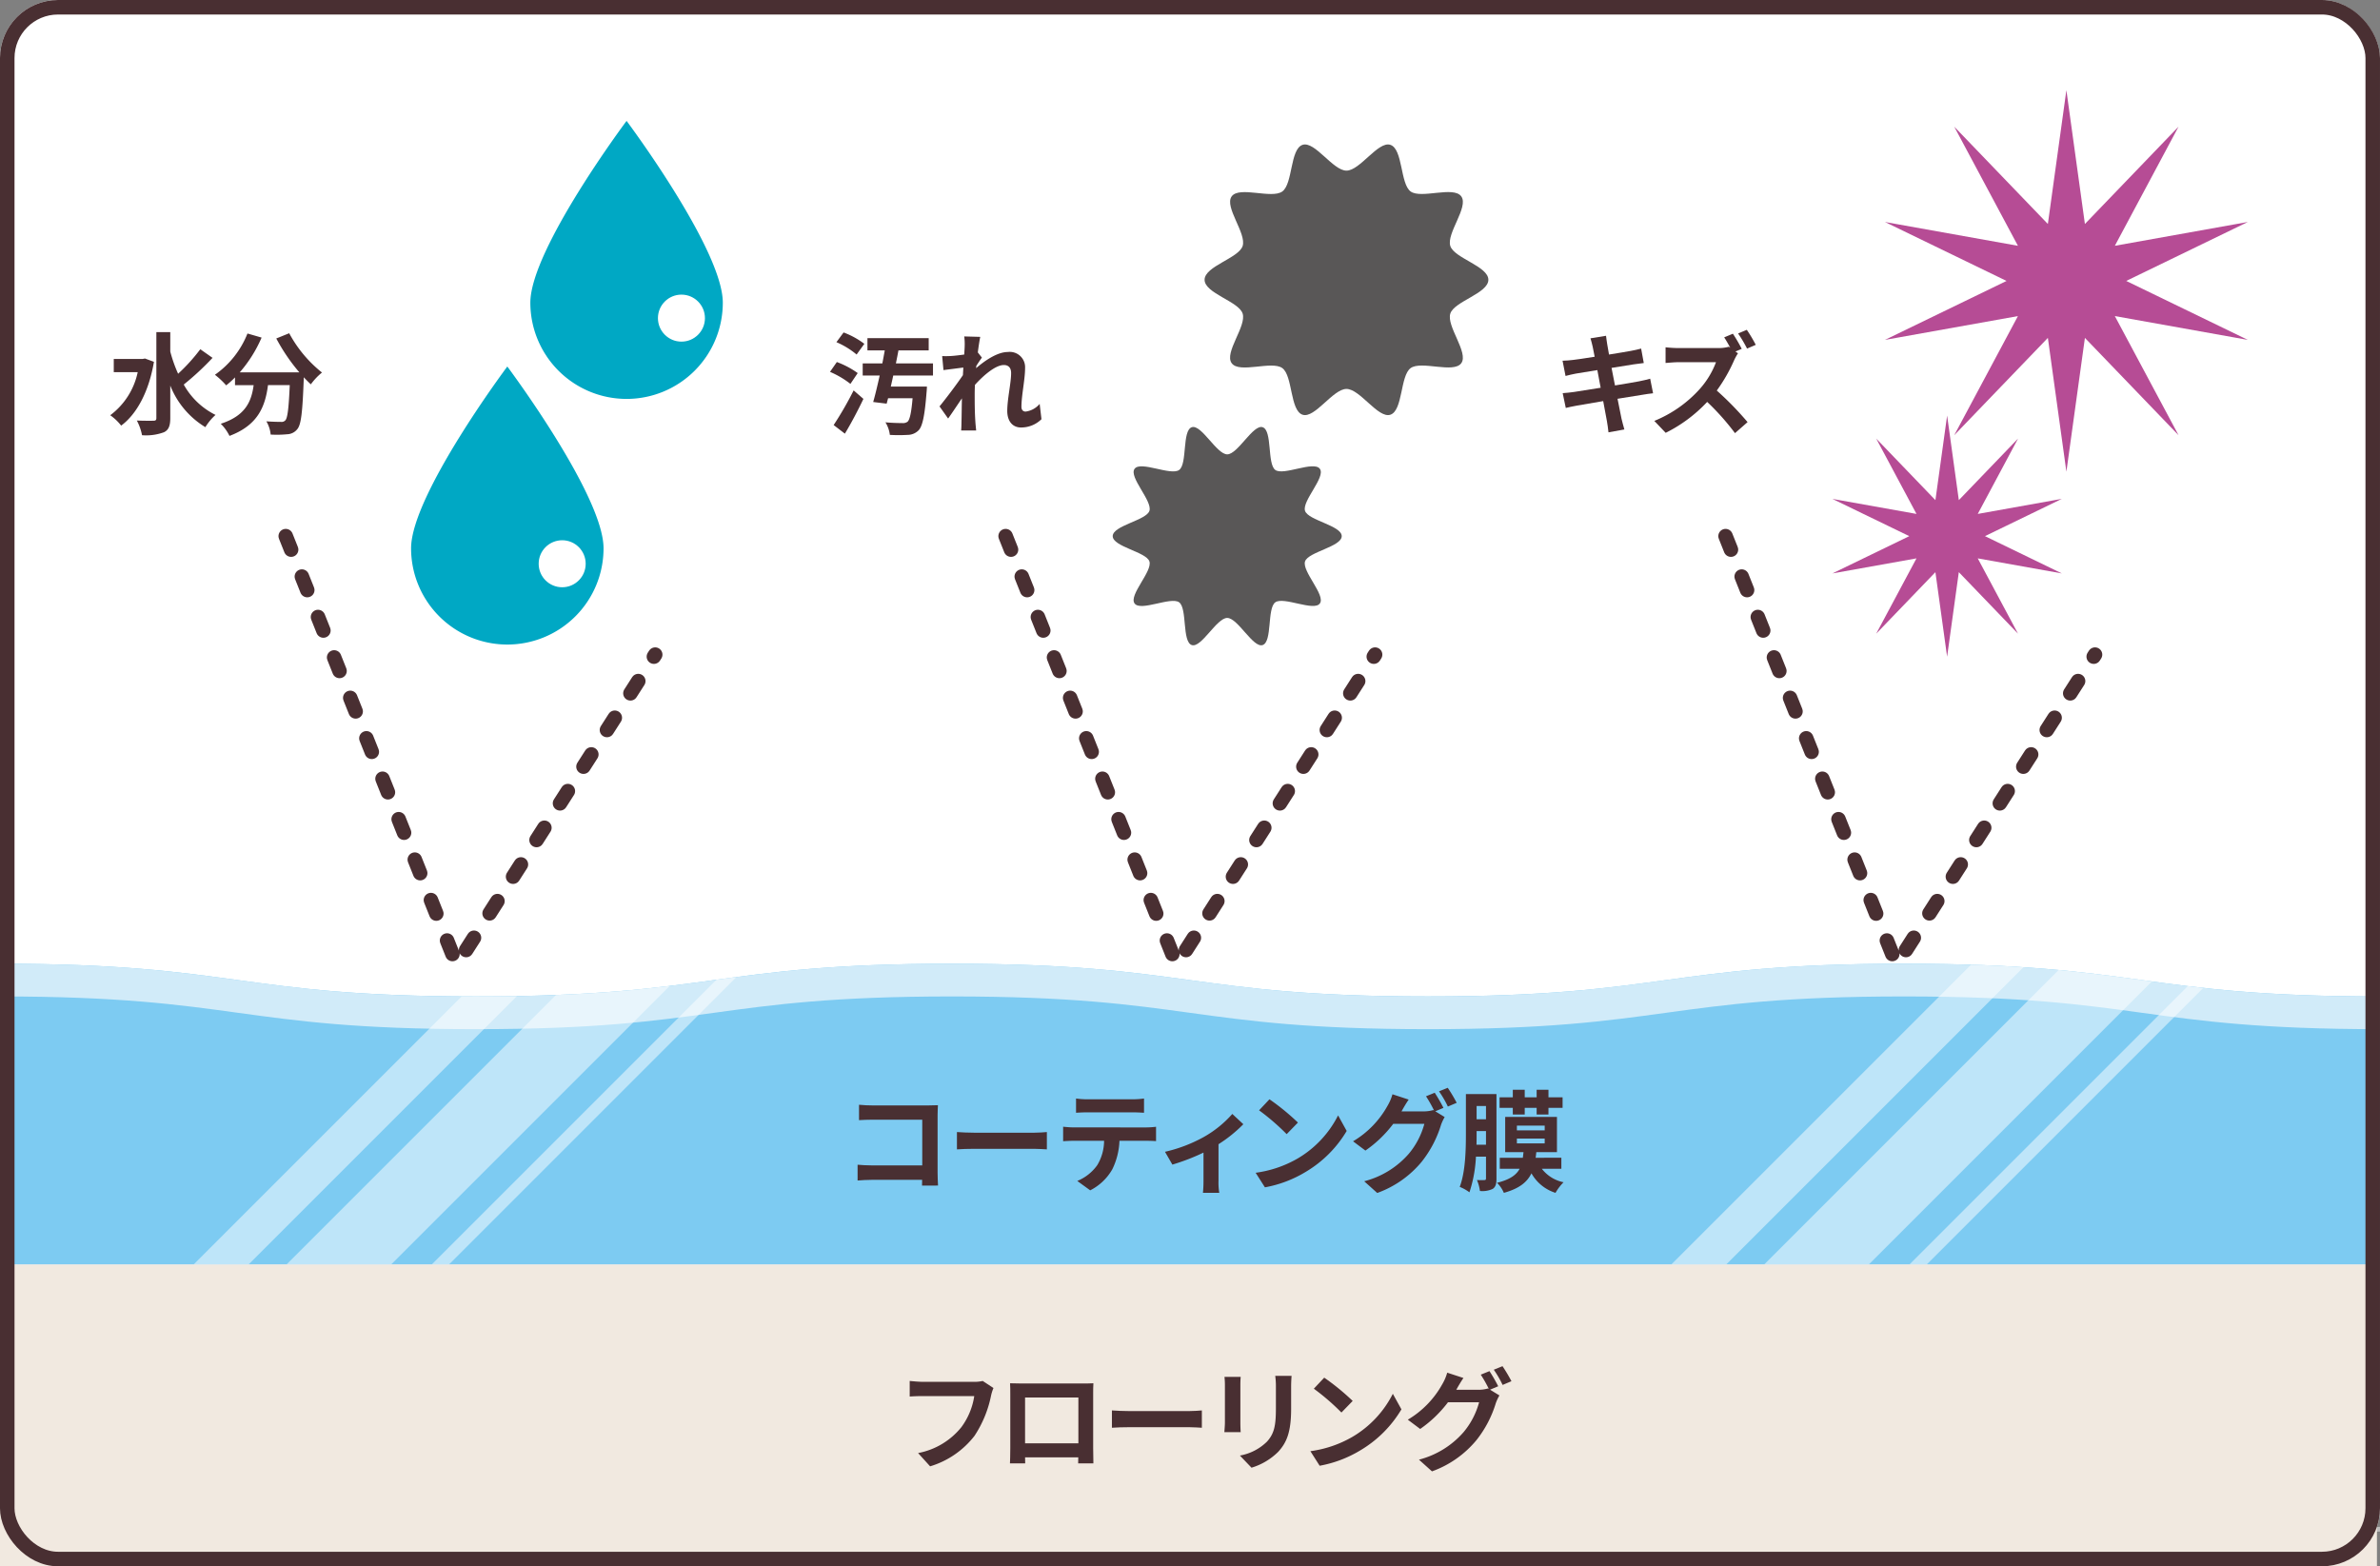 <svg id="グループ_1018" data-name="グループ 1018" xmlns="http://www.w3.org/2000/svg" width="340.554" height="224.124" viewBox="0 0 340.554 224.124">
  <rect x="0" y="0" width="340.554" height="224.124" fill="#808080" stroke="none"/>
  <rect id="長方形_5774" data-name="長方形 5774" width="340.553" height="224.124" rx="8.307" transform="translate(0)" fill="#fff"/>
  <g id="グループ_1000" data-name="グループ 1000" transform="translate(0 180.918)">
    <g id="グループ_994" data-name="グループ 994" transform="translate(2.462 3.608)" style="mix-blend-mode: color-dodge;isolation: isolate">
      <path id="パス_2334" data-name="パス 2334" d="M-200.233,1155.769v1.133c54.37-1.284,107.431-.912,159.44-2.32-5.669-.576-92,.254-104.653.39C-157.22,1155.095-181.146,1155.524-200.233,1155.769Z" transform="translate(200.233 -1138.179)" fill="#d1cfd1"/>
      <path id="パス_2335" data-name="パス 2335" d="M-200.233,1157.054v.723l4.039-.136c44.409-1.471,143.945-2.225,148.763-2.26-43.233.342-84.824.284-128.653,1.114C-178.157,1156.535-188.763,1156.786-200.233,1157.054Z" transform="translate(200.233 -1138.052)" fill="#d1cfd1"/>
      <path id="パス_2336" data-name="パス 2336" d="M-200.233,1159.694c27.723-.6,55.265-.983,69.746-.954-19.448-.039-45.46,0-69.746.294Z" transform="translate(200.233 -1137.625)" fill="#d1cfd1"/>
      <path id="パス_2337" data-name="パス 2337" d="M-200.233,1158.341c22.907-.919,47.274-1.79,55.359-1.735-5.757-.122-38.435.854-55.359,1.355Z" transform="translate(200.233 -1137.897)" fill="#d1cfd1"/>
      <path id="パス_2338" data-name="パス 2338" d="M-200.233,1155.313c17.1-.411,34.547-.605,51.32-.869,19.714-.31,62.6-1.114,84.74-1.192-46.862-.03-90.784.95-136.06,1.576Z" transform="translate(200.233 -1138.323)" fill="#d1cfd1"/>
      <path id="パス_2339" data-name="パス 2339" d="M-200.233,1147.087c24.563-.2,54.327-.382,69.167-.35,10.921.026-33.467-.664-69.167-1.207Z" transform="translate(200.233 -1139.306)" fill="#d1cfd1"/>
      <path id="パス_2340" data-name="パス 2340" d="M-56.655,1143.636q-55.236-.117-110.5-.233c-22.544-.051,84.572-1.409,101.449-1.371-33.934-.073-64.1-.036-98.2.334-60.594.655,64.262-1.7,90.157-2.356h-34.259c-30.637.243-65.48.646-92.221.455v3.169C-152.767,1143.47-104.372,1143.535-56.655,1143.636Z" transform="translate(200.233 -1140.009)" fill="#d1cfd1"/>
      <path id="パス_2341" data-name="パス 2341" d="M-200.233,1147.772c21.2-.349,48.828-.852,34.175-.883-10.616-.023-22.514.088-34.175.208Z" transform="translate(200.233 -1139.133)" fill="#d1cfd1"/>
      <path id="パス_2342" data-name="パス 2342" d="M-200.233,1151.25c28.281-.574,63.218-1.271,68.958-1.258-22.629-.047-45.852-.251-68.958-.417Z" transform="translate(200.233 -1138.791)" fill="#d1cfd1"/>
      <path id="パス_2343" data-name="パス 2343" d="M-200.233,1152.438c31.907-1.1,64.187-2.076,66.116-2.163-21.589.554-43.712.667-66.116.933Z" transform="translate(200.233 -1138.702)" fill="#d1cfd1"/>
    </g>
    <g id="グループ_995" data-name="グループ 995" transform="translate(2.462 3.769)" style="mix-blend-mode: multiply;isolation: isolate">
      <path id="パス_2344" data-name="パス 2344" d="M-192.17,1146.646c57.348-.611,121.438.48,178.435,1.563,1.77.035,57.67.415,26.873.588-69.666.392-144.323-.237-213.371.736v.126c31.219,0,85.685.458,127.781.562,13.989-.083,29.689-.136,46.294-.159.786-.014,1.55-.026,2.264-.041-.59.012-1.322.027-2.113.041,8.275-.008,16.774-.01,25.39,0,39.086-.275,75.52-.5,88.108-.443,5.083.026,25.151.39,45.723.767V1148.1c-67.3-1.542-178.689-1.308-192.737-1.356-.393,0-115.409-.214-50.608-.551,12.093-.063,24.119-.171,36.145-.28-35.255.072-66.619.161-73.7.189C-149.008,1146.105-173.685,1146.413-192.17,1146.646Z" transform="translate(200.233 -1139.419)" fill="#c5aaa5"/>
      <path id="パス_2345" data-name="パス 2345" d="M19.924,1145.934c-9.04-.131-24.921-.368-42.365-.627q-32.823.374-65.807.679C-46.135,1145.9,1.506,1145.838,19.924,1145.934Z" transform="translate(214.495 -1139.495)" fill="#c5aaa5"/>
      <path id="パス_2346" data-name="パス 2346" d="M-34.884,1149.593c-10.669.18-27.207.206-46.294.159-20.46.117-37.245.293-47.715.507-14.155.29,26.962,0,76.678-.362,7.634-.128,13.665-.232,17.482-.3Z" transform="translate(208.959 -1138.95)" fill="#c5aaa5"/>
      <path id="パス_2347" data-name="パス 2347" d="M-166,1140.152c-7.864.213-15.765.435-23.355.623,16.113-.266,32.435-.473,48.71-.623Z" transform="translate(201.619 -1140.152)" fill="#c5aaa5"/>
      <path id="パス_2348" data-name="パス 2348" d="M-88.45,1144.837c6.545.041,46.334.623,80.271,1.126,28.966-.329,57.9-.656,86.962-.832,7.678-.047,33.07.191,54.43.413v-1.71c-25.774-.729-60.532-1.414-87.356-1.706-28.2.276-59.631.519-35.575-.05,6.853-.161,19.851-.121,35.575.05,17.966-.176,34.616-.364,34.75-.364,2.71-.022,29.222.235,52.606.46v-.948c-20.872-.385-47.543-.674-71.8-.833-28.122.049-63.934.108-64.17.091,5.446-.289,32.78-.3,64.17-.091,16.217-.027,29.883-.05,32.66-.052,3.838,0,20.988.188,39.145.4v-.641H-58.792c12.3.158,28.376.374,44.3.583,29.734.083,53.245.314,61.43.74-.8.061-30.775-.329-61.43-.74-62.487-.168-152.482.337-185.741,1.175v.108c61.9-1.132,140.933.488,202.724,1.494,11.387.184,21.38.267,28.579.3,17.275-.062,13.86.061,0,0-3.5.012-7.818.032-13.106.065-63.818.392-154.935-1-218.2.38v.6C-168.764,1145.023-104.192,1144.744-88.45,1144.837Z" transform="translate(200.233 -1140.152)" fill="#c5aaa5"/>
      <path id="パス_2349" data-name="パス 2349" d="M-200.233,1152.534v.777c27.092.017,72.662-.174,106.764-.362,21.952-.286,40.41-.468,44.66-.342.023.055-19.087.2-44.66.342-36.284.472-82.123,1.228-89.152,1.338-.082,0-8.227.166-17.613.374v.774c78.5-.292,163.815.742,241.506,1.418,10.359.091,55.512.951,91.941,1.643v-1.629c-33.2-1.037-76.111-1.714-115.25-2.025-37.366.3-76.808.654-91.064.106,18.438-.375,52.957-.413,91.064-.106,25.919-.212,50.836-.4,65.643-.242,12.116.126,30.965.66,49.607,1.17v-.8c-17.138-.368-34.326-.581-50.58-.752-9.368-.1-59.159-.589-99.706-.734-18.374.221-36.644.442-54.556.6-2.222-.623,23.442-.715,54.556-.6,43.948-.529,88.566-1.06,130.912-.788,1.127.008,8.973.172,19.374.391v-.552c-16.862-.292-35.587-.548-54.617-.754-52.725.327-134.122.823-135.843-.078,20.153-.676,79.285-.528,135.843.078,21.227-.131,37.817-.234,42.677-.209,1.19.007,5.757.088,11.94.2v-1.117c-37.39-.712-87.347-1.024-133.831-1.063-14.283.1-28.911.2-42.872.307C-82.009,1150.536-161.145,1151.775-200.233,1152.534Z" transform="translate(200.233 -1138.95)" fill="#c5aaa5"/>
      <path id="パス_2350" data-name="パス 2350" d="M-200.233,1140.985q5.944-.125,12.268-.28-6.155.1-12.268.211Z" transform="translate(200.233 -1140.082)" fill="#c5aaa5"/>
    </g>
    <g id="グループ_996" data-name="グループ 996" transform="translate(2.879 11.334)" style="mix-blend-mode: multiply;isolation: isolate">
      <path id="パス_2351" data-name="パス 2351" d="M-199.863,1155.907v.039c55.8-.679,117.948.572,173.525,1.837,1.795.041,58.03.458,27.186.717-65.334.552-135.452-.05-200.712.963v.421c32.1.07,78.612.476,115.513.545,13.922-.12,29.547-.208,46.079-.256.831-.02,1.641-.037,2.4-.061-.621.019-1.375.038-2.208.059,8.318-.022,16.862-.035,25.532-.038,39.15-.4,75.66-.73,88.318-.673,6.066.027,33.52.644,57.817,1.171v-2.787c-65.918-2.334-191.391-1.833-206.412-1.878-.392,0-115.9-.125-51-.641q19.1-.154,38.028-.41c-36.1.14-68.527.3-75.742.343C-162.721,1155.266-182.495,1155.608-199.863,1155.907Z" transform="translate(199.863 -1145.837)" fill="#c5aaa5"/>
      <path id="パス_2352" data-name="パス 2352" d="M-45.594,1159.578c-10.615.237-27.067.29-46.079.256-20.581.177-37.429.426-47.891.713-14.1.388,27.023-.041,76.772-.56,7.574-.171,13.571-.312,17.386-.41C-45.467,1159.576-45.529,1159.576-45.594,1159.578Z" transform="translate(207.185 -1145.243)" fill="#c5aaa5"/>
      <path id="パス_2353" data-name="パス 2353" d="M8.073,1154.822c-9.126-.153-25.216-.437-42.885-.75q-31.861.506-63.871.948C-56.861,1154.86-10.139,1154.727,8.073,1154.822Z" transform="translate(212.749 -1145.944)" fill="#c5aaa5"/>
      <path id="パス_2354" data-name="パス 2354" d="M-199.863,1163.258v1.277c27.372-.073,65.677-.333,95.325-.581,21.959-.394,40.452-.649,44.758-.494.046.071-19.114.277-44.758.494-36.233.648-81.914,1.672-88.916,1.825-.052,0-2.576.069-6.409.176v1.263c75.691-.307,157.4.823,232.032,1.557,11.256.11,63.493,1.316,101.415,2.176v-1.906c-34.734-1.5-82.478-2.429-125.531-2.812-37.388.432-76.858.935-91.351.251,18.364-.5,53-.6,91.351-.251,25.937-.3,50.88-.574,65.795-.4,14.269.175,37.967,1.044,59.737,1.748v-1.056c-20.573-.633-41.383-.947-60.854-1.181-9.438-.113-59.555-.677-100.294-.812-18.373.307-36.644.611-54.578.842-2.464-.8,23.291-.945,54.578-.842,43.9-.729,88.476-1.467,131.062-1.172,1.489.01,14.67.349,30.086.745v-.74c-19.627-.456-42.512-.843-65.806-1.132-52.8.485-134.3,1.223-136.354.071,19.981-.888,79.376-.776,136.354-.071,21.262-.194,37.883-.349,42.775-.322,1.825.01,11.592.234,23.031.494v-1.389c-38.67-1.077-94.59-1.484-146.135-1.477-14.3.147-28.949.3-42.919.449C-90.329,1160.778-158.433,1162.229-199.863,1163.258Z" transform="translate(199.863 -1145.247)" fill="#c5aaa5"/>
      <path id="パス_2355" data-name="パス 2355" d="M-102.8,1153.656c6.571.039,46.658.737,80.876,1.335,28.981-.457,57.928-.911,87.059-1.171,9.429-.084,45.7.347,68.45.626v-1.813c-26.226-1.1-70.224-2.2-102.59-2.608-28.193.387-59.649.738-35.71-.018,6.815-.216,19.873-.184,35.71.018,17.972-.247,34.616-.511,34.752-.511,3.308-.038,42.4.4,67.838.681v-.983c-22.036-.666-56.728-1.142-87.507-1.364-28.22.1-64.209.22-64.444.2,5.363-.38,32.831-.423,64.444-.2,16.231-.054,29.9-.1,32.688-.1,4.922-.015,31.9.357,54.819.672v-1.266c-2.791-.1-5.7-.193-8.717-.286H-154.942c-14.147.433-29.992,1.067-44.921,1.583v.062c34.423-.746,69.74-1.205,103.69-1.169,3.472,0,35.186.5,66.178.983,29.838.066,53.488.335,61.845.866-.773.074-30.951-.385-61.845-.866-54.35-.121-129.255.433-169.868,1.308v.242c59.054-.876,130.78.869,187.832,1.976,11.5.221,21.552.314,28.793.344,17.326-.1,13.942.061,0,0-3.509.021-7.833.053-13.12.1-58.889.534-141.59-.838-203.5.389v1.184C-166.065,1153.884-116.41,1153.572-102.8,1153.656Z" transform="translate(199.863 -1146.862)" fill="#c5aaa5"/>
    </g>
    <g id="グループ_997" data-name="グループ 997" transform="translate(0 12.194)">
      <path id="パス_2356" data-name="パス 2356" d="M-202.417,1162.722c68.532-.081,195.466-.345,197.646-.725-.2-.055-77.619-.782-83.86-.921-26.163-.569-75.355-.26-113.787-.187Z" transform="translate(202.417 -1145.955)" fill="#d4d4d4"/>
      <path id="パス_2357" data-name="パス 2357" d="M137.7,1160.385v-.126c-55.616-.539-113.595-2.221-170.866-2.277-4.154-.008-25.55-.133-46.56-.2q-22.29.146-44.447.218c1.588-.275,22.817-.28,44.447-.218,48.572-.323,97.617-.869,146.819-1.011.227,0,43.571-.4,70.607-.749v-.534c-81.372-.286-160.743-1.536-241.076-1.708,58,.123,142.876-.839,201.278-1.9,7.274-.133,24.2-.6,39.8-1.107v-1.266c-2.177.029-4.455.065-6.895.1-103.441,1.6-223.126-1.188-333.222-1.987v.035c60.886.683,172.31,2.429,200.182,2.954,40.474.757-31.072.5-33.977.5-51.859.034-111.343-.762-166.2-.654v1.078c55.412.34,137.454.69,156.063,1.1,17.431.39-90.954-.087-156.063.3v1.156c40.115.115,95.554-.269,126.339.911,9.655.366-74.222-.145-126.339-.359v.658c50.125.6,126.7,1.311,99.722,1.547-12.063.108-62.2.006-99.722-.071v.349c42.6.41,96.844.975,64.4,1.013-22.044.026-43.223-.018-64.4-.079v.835c38,.422,77.938.742,60.919.667-21.5-.093-41.132-.067-60.919-.132v.719c9.628-.041,16.6-.074,16.691-.072C-77.873,1160.312,29.976,1160.2,137.7,1160.385Z" transform="translate(202.417 -1147.625)" fill="#d4d4d4"/>
      <path id="パス_2358" data-name="パス 2358" d="M-202.417,1164.063h173.01c9.143-.133,15.48-.292,17.427-.466-63.856-.136-126.866-.669-190.437-.947Z" transform="translate(202.417 -1145.712)" fill="#d4d4d4"/>
    </g>
    <g id="グループ_998" data-name="グループ 998" transform="translate(175.404 2.562)" style="mix-blend-mode: color-dodge;isolation: isolate">
      <path id="パス_2359" data-name="パス 2359" d="M115.8,1143.265v-1.157c-55.457,1.311-109.579.931-162.63,2.367,5.782.587,93.837-.259,106.746-.4C71.927,1143.952,96.331,1143.514,115.8,1143.265Z" transform="translate(46.829 -1138.696)" fill="#2c2c2c"/>
      <path id="パス_2360" data-name="パス 2360" d="M115.036,1141.939v-.737l-4.12.139c-45.3,1.5-146.823,2.271-151.738,2.307,44.1-.348,86.52-.29,131.226-1.136C92.518,1142.469,103.337,1142.213,115.036,1141.939Z" transform="translate(47.594 -1138.811)" fill="#2c2c2c"/>
      <path id="パス_2361" data-name="パス 2361" d="M105.465,1139.081c-28.278.611-56.37,1-71.142.973,19.838.041,46.371,0,71.142-.3Z" transform="translate(57.164 -1139.081)" fill="#2c2c2c"/>
      <path id="パス_2362" data-name="パス 2362" d="M103.807,1140.551c-23.366.937-48.218,1.827-56.466,1.77,5.871.124,39.2-.871,56.466-1.382Z" transform="translate(58.822 -1138.894)" fill="#2c2c2c"/>
      <path id="パス_2363" data-name="パス 2363" d="M113.106,1143.676c-17.441.421-35.238.618-52.347.887-20.108.316-63.85,1.136-86.435,1.215,47.8.031,92.6-.969,138.781-1.608Z" transform="translate(49.523 -1138.496)" fill="#2c2c2c"/>
      <path id="パス_2364" data-name="パス 2364" d="M105.592,1152.009c-25.054.2-55.415.39-70.55.356-11.139-.026,34.136.678,70.55,1.231Z" transform="translate(57.037 -1137.435)" fill="#2c2c2c"/>
      <path id="パス_2365" data-name="パス 2365" d="M-32.478,1155.768l112.713.238c22.995.052-86.263,1.437-103.478,1.4,34.612.076,65.382.037,100.166-.34,61.806-.667-65.547,1.732-91.962,2.4H19.907c31.248-.249,66.79-.659,94.066-.464v-3.232C65.557,1155.937,16.195,1155.871-32.478,1155.768Z" transform="translate(48.657 -1136.956)" fill="#2c2c2c"/>
      <path id="パス_2366" data-name="パス 2366" d="M101.84,1151.233c-21.626.356-49.8.869-34.859.9,10.829.024,22.965-.089,34.859-.212Z" transform="translate(60.79 -1137.533)" fill="#2c2c2c"/>
      <path id="パス_2367" data-name="パス 2367" d="M105.374,1147.776c-28.847.585-64.482,1.3-70.337,1.283,23.08.049,46.77.257,70.337.426Z" transform="translate(57.255 -1137.974)" fill="#2c2c2c"/>
      <path id="パス_2368" data-name="パス 2368" d="M105.047,1146.62c-32.546,1.124-65.471,2.119-67.439,2.207,22.021-.565,44.587-.681,67.439-.953Z" transform="translate(57.583 -1138.121)" fill="#2c2c2c"/>
    </g>
    <g id="グループ_999" data-name="グループ 999" transform="translate(0.437 23.452)" style="mix-blend-mode: multiply;isolation: isolate">
      <path id="パス_2369" data-name="パス 2369" d="M56.748,1171.408c19.635.095,55,.01,81.339-.6v-.673c-22.838.287-56.3.8-65.645.8-54.667,0-108.676.64-163.3.984-6.19.09-12.093.169-17.66.236-1.15.116-4.732.287-11.446.545-8.931.344-51.626-.076-82.067.218v2.249C-116.385,1174.316-25.6,1171.007,56.748,1171.408Z" transform="translate(202.029 -1156.016)" fill="#bebebe"/>
      <path id="パス_2370" data-name="パス 2370" d="M-113.953,1171.808q-11.4.058-22.832.089c-7.39.072-15.913.162-24.628.246,7.045.177,24.378.086,47.726-.2C-113.046,1171.879-113.175,1171.836-113.953,1171.808Z" transform="translate(207.202 -1155.803)" fill="#bebebe"/>
      <path id="パス_2371" data-name="パス 2371" d="M-159.711,1173.723q14.1.024,28.1-.018c11.605-.113,20.4-.177,22.832-.089q8.978-.044,17.925-.1c67.812-.971,169.59-3.133,228.943-5.157v-.811c-22.9.605-48.111,1.245-55.8,1.291-70.262.392-134.564.125-204.946.992-49.107.611,48.562-.605,50.412-.634,67.344-1.029,142.413-.777,210.335-3.894v-1.4c-.639.019-1.284.044-1.913.06-47.364,1.238-95.789,1.308-143.392,1.818-46.125,1.076-80.218,1.607-79.745,1.587,26.084-.867,52.784-1.3,79.745-1.587,43.991-1.024,98.918-2.544,145.305-4.563v-.515c-17.144.663-35.091,1.258-47.782,1.427-4.617.063-28.505.271-54.688.512-25.668.659-50.636,1.005-72.955.923-17.775-.064,30.58-.536,72.955-.923,34.383-.883,70.053-2.34,102.47-4.147v-.882c-14.458.648-27.8,1.242-31.089,1.338-87.126,2.592-168.44,2.766-254.891,4-22.9.328-40.9.664-54.136.984v1.665c14.563.026,34.945-.059,61.291-.293,10.965-.095,78.662-1.292,29.852-.3-28.356.573-67.876,1.362-91.144,1.992v1.059c14.225.006,37.107-.091,71.277-.328,13.694-.091,80.853-1.033,26.231.627-2.832.085-73.346,1.209-97.509,1.816v.379c22.972-.071,122.482-1.042,101.695-.361-10.9.356-74.743,1.346-101.695,1.977v.544c6.766,0,16.636-.034,30.328-.108,15.735-.085,116.482-1.2,38.768.229-23.281.425-46.366.3-69.1.461v.829c11.6.108,29.049-.015,45.788-.173A19.612,19.612,0,0,1-159.711,1173.723Z" transform="translate(202.029 -1157.611)" fill="#bebebe"/>
    </g>
    <rect id="長方形_5775" data-name="長方形 5775" width="340.116" height="43.206" transform="translate(0)" fill="#f1e9e0" style="mix-blend-mode: hard-light;isolation: isolate"/>
  </g>
  <g id="グループ_1004" data-name="グループ 1004" transform="translate(0 137.902)">
    <g id="グループ_1001" data-name="グループ 1001">
      <path id="パス_2372" data-name="パス 2372" d="M-202.417,1098.652c34.053,0,34.053,4.683,68.106,4.683s34.052-4.683,68.1-4.683,34.054,4.683,68.108,4.683,34.059-4.683,68.117-4.683,34.059,4.683,68.117,4.683v38.333H-202.417Z" transform="translate(202.417 -1098.652)" fill="#7dcbf2"/>
    </g>
    <g id="グループ_1002" data-name="グループ 1002">
      <path id="パス_2373" data-name="パス 2373" d="M70.02,1098.652c-34.059,0-34.059,4.683-68.117,4.683s-34.054-4.683-68.108-4.683-34.053,4.683-68.1,4.683-34.053-4.683-68.106-4.683v4.683c34.053,0,34.053,4.682,68.106,4.682s34.052-4.682,68.1-4.682,34.054,4.682,68.108,4.682,34.059-4.682,68.117-4.682,34.059,4.682,68.117,4.682v-4.682C104.078,1103.335,104.078,1098.652,70.02,1098.652Z" transform="translate(202.417 -1098.652)" fill="#d1ebf9"/>
    </g>
    <g id="グループ_1003" data-name="グループ 1003" transform="translate(27.726 0.144)" opacity="0.5">
      <path id="パス_2374" data-name="パス 2374" d="M-127.493,1102.768l-38.541,38.542h14.974l39.839-39.839C-115.759,1102.025-120.822,1102.507-127.493,1102.768Z" transform="translate(179.324 -1098.437)" fill="#fff"/>
      <path id="パス_2375" data-name="パス 2375" d="M-137.443,1102.812c-.7,0-1.365-.006-2.037-.009l-38.343,38.343h7.861l38.384-38.384C-133.417,1102.794-135.366,1102.812-137.443,1102.812Z" transform="translate(177.823 -1098.273)" fill="#fff"/>
      <path id="パス_2376" data-name="パス 2376" d="M-106.875,1100.728l-40.726,40.726h2.473l41.114-41.115C-104.977,1100.468-105.927,1100.6-106.875,1100.728Z" transform="translate(181.672 -1098.582)" fill="#fff"/>
      <path id="パス_2377" data-name="パス 2377" d="M63.635,1099.45l-42.116,42.117H36.493l40.48-40.481C72.754,1100.51,68.651,1099.917,63.635,1099.45Z" transform="translate(203.211 -1098.695)" fill="#fff"/>
      <path id="パス_2378" data-name="パス 2378" d="M52.6,1098.78,9.73,1141.652h7.861L60.1,1099.14C57.824,1098.99,55.344,1098.867,52.6,1098.78Z" transform="translate(201.71 -1098.78)" fill="#fff"/>
      <path id="パス_2379" data-name="パス 2379" d="M79.765,1101.5l-39.812,39.812h2.472l39.557-39.556C81.228,1101.667,80.486,1101.582,79.765,1101.5Z" transform="translate(205.559 -1098.434)" fill="#fff"/>
    </g>
  </g>
  <g id="グループ_1006" data-name="グループ 1006" transform="translate(122.71 155.656)">
    <g id="グループ_1005" data-name="グループ 1005">
      <path id="パス_2380" data-name="パス 2380" d="M-84.348,1128.118c.017-.254.017-.522.017-.822h-7.2c-.617,0-1.516.047-2.037.095v-2.258c.552.047,1.263.095,1.973.095h7.28v-6.539h-7.09c-.664,0-1.516.033-1.958.064v-2.2c.584.062,1.406.095,1.958.095h7.943c.457,0,1.121-.016,1.389-.033-.016.364-.047,1-.047,1.453v8.18c0,.552.032,1.39.063,1.865Z" transform="translate(93.57 -1114.125)" fill="#492f32"/>
      <path id="パス_2381" data-name="パス 2381" d="M-80.959,1120.018c.567.047,1.72.095,2.541.095h8.481c.725,0,1.436-.063,1.848-.095v2.479c-.379-.017-1.185-.08-1.848-.08h-8.481c-.9,0-1.958.033-2.541.08Z" transform="translate(95.176 -1113.685)" fill="#492f32"/>
      <path id="パス_2382" data-name="パス 2382" d="M-55.621,1119.9a12.157,12.157,0,0,0,1.437-.095v2.053c-.4-.032-1-.047-1.437-.047h-3.8a10.046,10.046,0,0,1-1.011,4.058,7.583,7.583,0,0,1-3.175,3.031l-1.848-1.342A6.548,6.548,0,0,0-62.6,1125.3a6.777,6.777,0,0,0,.98-3.49h-4.343c-.458,0-1.073.031-1.516.063V1119.8c.475.047,1.027.095,1.516.095Zm-8.322-2.163c-.552,0-1.215.031-1.69.063v-2.037a11.784,11.784,0,0,0,1.674.11h6.348a12.39,12.39,0,0,0,1.706-.11v2.037c-.554-.032-1.153-.063-1.706-.063Z" transform="translate(96.893 -1114.227)" fill="#492f32"/>
      <path id="パス_2383" data-name="パス 2383" d="M-43.34,1119.188a19.716,19.716,0,0,1-3.553,2.86v5.258a8.787,8.787,0,0,0,.11,1.7H-49.12a16.5,16.5,0,0,0,.079-1.7v-4.058a29.6,29.6,0,0,1-4.453,1.72l-1.057-1.832a21.1,21.1,0,0,0,5.574-2.131,15.705,15.705,0,0,0,4.058-3.285Z" transform="translate(98.539 -1113.977)" fill="#492f32"/>
      <path id="パス_2384" data-name="パス 2384" d="M-36.995,1124.307a14.974,14.974,0,0,0,5.747-6.144l1.231,2.226a16.791,16.791,0,0,1-5.842,5.844,17.1,17.1,0,0,1-5.859,2.225l-1.326-2.083A16.321,16.321,0,0,0-36.995,1124.307Zm0-5.117-1.612,1.657a32.763,32.763,0,0,0-3.947-3.41l1.485-1.579A33.38,33.38,0,0,1-36.995,1119.189Z" transform="translate(100.005 -1114.214)" fill="#492f32"/>
      <path id="パス_2385" data-name="パス 2385" d="M-18.917,1117.764l1.344.821a6.768,6.768,0,0,0-.522,1.12,15.927,15.927,0,0,1-2.763,5.275,14.7,14.7,0,0,1-6.364,4.47l-1.864-1.674a12.645,12.645,0,0,0,6.364-3.916,11.158,11.158,0,0,0,2.242-4.3h-4.453a17.3,17.3,0,0,1-3.98,3.823l-1.769-1.327a13.514,13.514,0,0,0,4.928-5.07,6.885,6.885,0,0,0,.71-1.657l2.321.758c-.38.553-.79,1.264-.98,1.611l-.047.079h3.175a4.922,4.922,0,0,0,1.373-.19l.112.064a18.5,18.5,0,0,0-1.152-2.037l1.247-.506a23.573,23.573,0,0,1,1.248,2.164Zm1.785-3.364a22.307,22.307,0,0,1,1.28,2.149l-1.263.535a14.927,14.927,0,0,0-1.264-2.178Z" transform="translate(101.58 -1114.4)" fill="#492f32"/>
      <path id="パス_2386" data-name="パス 2386" d="M-11.883,1127.365c0,.726-.11,1.184-.537,1.468a3.415,3.415,0,0,1-1.832.3,5.635,5.635,0,0,0-.426-1.563c.458.017.915.017,1.089,0,.142,0,.206-.062.206-.237v-3.109h-1.439a18.966,18.966,0,0,1-.931,5.1,5.96,5.96,0,0,0-1.389-.774c.821-2.162.884-5.307.884-7.6v-5.684h4.374Zm-1.5-4.849v-1.957h-1.343v.394c0,.49,0,1.011-.016,1.564Zm-1.343-5.542v1.9h1.343v-1.9Zm9.333,8.985a5.265,5.265,0,0,0,3.11,1.927,6.893,6.893,0,0,0-1.153,1.515,6.009,6.009,0,0,1-3.443-2.795c-.616,1.264-1.736,2.179-3.948,2.795a4.379,4.379,0,0,0-.979-1.436c1.832-.458,2.749-1.106,3.238-2.006h-2.842v-1.579h3.3q.046-.379.095-.806h-2.622v-5.036h7.407v5.036H-6.182c-.032.285-.063.538-.095.806H-2.6v1.579Zm-4.154-8.717H-11.44v-1.516h1.894v-1.074H-7.84v1.074h1.706v-1.074h1.69v1.074h2.021v1.516H-4.445v.947h-1.69v-.947H-7.84v.947H-9.546Zm.585,3.222h3.98v-.68h-3.98Zm0,1.863h3.98v-.695h-3.98Z" transform="translate(103.304 -1114.368)" fill="#492f32"/>
    </g>
  </g>
  <g id="グループ_1008" data-name="グループ 1008" transform="translate(130.168 195.49)">
    <g id="グループ_1007" data-name="グループ 1007" transform="translate(0)">
      <path id="パス_2387" data-name="パス 2387" d="M-74.968,1152.62a6.356,6.356,0,0,0-.347,1.1,16.244,16.244,0,0,1-2.37,5.748,12.622,12.622,0,0,1-6.348,4.358l-1.72-1.9a10.416,10.416,0,0,0,6.19-3.7,10.008,10.008,0,0,0,1.848-4.453h-7.359c-.71,0-1.468.032-1.879.064v-2.228c.473.047,1.374.126,1.9.126h7.3a5.234,5.234,0,0,0,1.247-.126Z" transform="translate(86.954 -1149.493)" fill="#492f32"/>
      <path id="パス_2388" data-name="パス 2388" d="M-62.322,1161.175c0,.615.032,2.132.032,2.195h-2.18l.017-.868h-7.612l.016.868h-2.179c.016-.079.047-1.453.047-2.211v-7.721c0-.443,0-1.09-.032-1.533.647.017,1.247.033,1.674.033h8.685c.395,0,.994,0,1.564-.033-.032.475-.032,1.059-.032,1.533Zm-9.744-7.232v6.552h7.628v-6.552Z" transform="translate(88.575 -1149.458)" fill="#492f32"/>
      <path id="パス_2389" data-name="パス 2389" d="M-61.287,1155.352c.568.047,1.721.095,2.542.095h8.481c.725,0,1.436-.063,1.847-.095v2.479c-.379-.017-1.184-.08-1.847-.08h-8.481c-.9,0-1.958.033-2.542.08Z" transform="translate(90.223 -1149.019)" fill="#492f32"/>
      <path id="パス_2390" data-name="パス 2390" d="M-44.677,1151.109c-.032.347-.047.694-.047,1.2v5.339c0,.393.016,1.01.047,1.373h-2.337c.016-.3.078-.915.078-1.39v-5.322a10.733,10.733,0,0,0-.062-1.2Zm7.279-.142c-.032.442-.063.948-.063,1.579v3.127c0,3.395-.663,4.847-1.832,6.142a9.17,9.17,0,0,1-3.838,2.29l-1.658-1.737a7.37,7.37,0,0,0,3.869-1.99c1.074-1.184,1.28-2.367,1.28-4.832v-3a10.986,10.986,0,0,0-.095-1.579Z" transform="translate(92.041 -1149.577)" fill="#492f32"/>
      <path id="パス_2391" data-name="パス 2391" d="M-30.044,1159.641A14.985,14.985,0,0,0-24.3,1153.5l1.23,2.227a16.782,16.782,0,0,1-5.842,5.844,17.1,17.1,0,0,1-5.859,2.225l-1.326-2.083A16.312,16.312,0,0,0-30.044,1159.641Zm0-5.118-1.612,1.658a32.764,32.764,0,0,0-3.947-3.41l1.485-1.579A33.474,33.474,0,0,1-30.044,1154.522Z" transform="translate(93.432 -1149.548)" fill="#492f32"/>
      <path id="パス_2392" data-name="パス 2392" d="M-11.965,1153.1l1.343.821a6.726,6.726,0,0,0-.522,1.12,15.925,15.925,0,0,1-2.763,5.275,14.7,14.7,0,0,1-6.364,4.47l-1.864-1.674a12.654,12.654,0,0,0,6.365-3.916,11.169,11.169,0,0,0,2.241-4.3H-17.98a17.332,17.332,0,0,1-3.981,3.823l-1.769-1.327a13.5,13.5,0,0,0,4.928-5.07,6.882,6.882,0,0,0,.71-1.657l2.322.758c-.38.553-.791,1.264-.981,1.611l-.047.079h3.175a4.937,4.937,0,0,0,1.374-.191l.11.064a18.513,18.513,0,0,0-1.152-2.037l1.247-.506a23.559,23.559,0,0,1,1.248,2.165Zm1.785-3.364a22.551,22.551,0,0,1,1.278,2.149l-1.263.535a14.927,14.927,0,0,0-1.264-2.178Z" transform="translate(95.006 -1149.734)" fill="#492f32"/>
    </g>
  </g>
  <g id="グループ_1017" data-name="グループ 1017" transform="translate(15.775 12.906)">
    <g id="グループ_1010" data-name="グループ 1010" transform="translate(0 34.62)">
      <g id="グループ_1009" data-name="グループ 1009">
        <path id="パス_2393" data-name="パス 2393" d="M-182.171,1022.735c-.727,4.28-2.464,7.486-4.691,9.127a7.335,7.335,0,0,0-1.563-1.485,10.343,10.343,0,0,0,3.931-6.159h-3.426v-1.894h4.122l.347-.064Zm8.385-.569a39.7,39.7,0,0,1-4.122,3.822,10.565,10.565,0,0,0,4.548,4.343,7.92,7.92,0,0,0-1.453,1.753,12.171,12.171,0,0,1-5.021-5.953v4.657c0,1.138-.254,1.706-.9,2.021a7.379,7.379,0,0,1-3.142.426,7.45,7.45,0,0,0-.742-2.1c1.041.047,2.036.03,2.367.03s.427-.109.427-.379v-12.3h1.99v2.78a20.267,20.267,0,0,0,1.121,3.175,25.868,25.868,0,0,0,3.174-3.507Z" transform="translate(188.424 -1018.486)" fill="#492f32"/>
        <path id="パス_2394" data-name="パス 2394" d="M-164.509,1018.627a18.174,18.174,0,0,0,4.69,5.621,8.957,8.957,0,0,0-1.594,1.69c-.333-.3-.664-.647-1.011-1.01v.109c-.174,4.77-.363,6.633-.915,7.3a1.909,1.909,0,0,1-1.439.742,15.463,15.463,0,0,1-2.384.047,4.518,4.518,0,0,0-.616-1.894c.869.062,1.69.079,2.084.079a.73.73,0,0,0,.631-.221c.317-.331.49-1.737.632-5.038h-3.112c-.395,3.032-1.422,5.733-5.512,7.264a6.323,6.323,0,0,0-1.247-1.737c3.569-1.152,4.391-3.221,4.706-5.526h-2.668v-1.106a12.142,12.142,0,0,1-1.263,1.138,11.35,11.35,0,0,0-1.611-1.515,13.09,13.09,0,0,0,4.658-5.907l2.021.585a18.952,18.952,0,0,1-3.127,4.974h8.528a26.741,26.741,0,0,1-3.3-4.848Z" transform="translate(190.116 -1018.468)" fill="#492f32"/>
      </g>
    </g>
    <path id="パス_2395" data-name="パス 2395" d="M-166.149,1044.38l24.465,61.329,28.4-44.375" transform="translate(191.261 -980.568)" fill="none" stroke="#492f32" stroke-linecap="round" stroke-linejoin="round" stroke-width="2.077" stroke-dasharray="2.077 4.153"/>
    <g id="グループ_1011" data-name="グループ 1011" transform="translate(43.048 39.54)">
      <path id="パス_2396" data-name="パス 2396" d="M-122.7,1048.864c0-7.605-13.77-26.014-13.77-26.014s-13.77,18.409-13.77,26.014a13.769,13.769,0,0,0,13.77,13.77A13.769,13.769,0,0,0-122.7,1048.864Z" transform="translate(150.239 -1022.85)" fill="#00a8c4"/>
      <circle id="楕円形_2" data-name="楕円形 2" cx="3.363" cy="3.363" r="3.363" transform="translate(18.256 24.861)" fill="#fff"/>
    </g>
    <g id="グループ_1012" data-name="グループ 1012" transform="translate(60.113 4.391)">
      <path id="パス_2397" data-name="パス 2397" d="M-107.563,1017.686c0-7.605-13.77-26.014-13.77-26.014s-13.77,18.409-13.77,26.014a13.77,13.77,0,0,0,13.77,13.771A13.77,13.77,0,0,0-107.563,1017.686Z" transform="translate(135.102 -991.672)" fill="#00a8c4"/>
      <circle id="楕円形_3" data-name="楕円形 3" cx="3.363" cy="3.363" r="3.363" transform="translate(18.256 24.862)" fill="#fff"/>
    </g>
    <g id="グループ_1014" data-name="グループ 1014" transform="translate(102.99 34.667)">
      <g id="グループ_1013" data-name="グループ 1013">
        <path id="パス_2398" data-name="パス 2398" d="M-94.147,1025.887a12.977,12.977,0,0,0-2.922-1.722l.979-1.406a12.594,12.594,0,0,1,2.985,1.581Zm-2.4,5.89a49.356,49.356,0,0,0,2.859-4.958l1.4,1.215c-.789,1.658-1.737,3.458-2.653,4.974Zm3.285-10.091a11.6,11.6,0,0,0-2.889-1.769l1.026-1.39a11.716,11.716,0,0,1,2.969,1.628Zm5.243,3c-.11.538-.237,1.074-.348,1.58H-83.2s-.017.505-.047.756c-.268,3.427-.585,4.912-1.138,5.5a2.219,2.219,0,0,1-1.578.663,22.366,22.366,0,0,1-2.543,0,4.4,4.4,0,0,0-.631-1.8c.98.095,1.99.109,2.432.109a1.085,1.085,0,0,0,.726-.189c.316-.268.552-1.278.727-3.363h-3.506l-.205.773-1.927-.236c.3-1.043.617-2.385.932-3.791h-2.432v-1.737h2.811c.126-.63.237-1.263.347-1.862h-2.479v-1.753h8.764v1.753h-4.327c-.11.6-.237,1.232-.364,1.862h5.306v1.737Z" transform="translate(97.069 -1018.528)" fill="#492f32"/>
        <path id="パス_2399" data-name="パス 2399" d="M-68.58,1030.876a4.135,4.135,0,0,1-2.937,1.185c-1.169,0-1.958-.869-1.958-2.369,0-1.7.552-4,.552-5.416,0-.774-.395-1.153-1.042-1.153-1.169,0-2.874,1.437-4.137,2.843-.016.441-.033.867-.033,1.263,0,1.28,0,2.589.1,4.057.016.285.079.854.11,1.2h-2.148c.032-.332.047-.9.047-1.153.032-1.215.032-2.116.063-3.442-.679.994-1.437,2.148-1.974,2.889l-1.231-1.736c.884-1.074,2.462-3.159,3.347-4.47l.063-1.089c-.758.095-1.958.253-2.843.363l-.188-2.005a13.348,13.348,0,0,0,1.358-.016c.458-.032,1.135-.111,1.8-.205.032-.584.063-1.026.063-1.2a8.226,8.226,0,0,0-.063-1.39l2.291.063c-.095.442-.222,1.247-.348,2.225l.584.744c-.205.267-.537.772-.8,1.183a2.358,2.358,0,0,1-.032.333c1.231-1.074,3.033-2.321,4.548-2.321a2.194,2.194,0,0,1,2.463,2.305c0,1.627-.521,3.915-.521,5.543,0,.41.205.679.6.679a3.163,3.163,0,0,0,2.007-1.1Z" transform="translate(98.839 -1018.464)" fill="#492f32"/>
      </g>
    </g>
    <path id="パス_2400" data-name="パス 2400" d="M-74.777,1044.38l24.465,61.329,28.4-44.375" transform="translate(202.898 -980.568)" fill="none" stroke="#492f32" stroke-linecap="round" stroke-linejoin="round" stroke-width="2.077" stroke-dasharray="2.077 4.153"/>
    <g id="グループ_1016" data-name="グループ 1016" transform="translate(207.813 34.289)">
      <g id="グループ_1015" data-name="グループ 1015" transform="translate(0)">
        <path id="パス_2401" data-name="パス 2401" d="M8.861,1027.176c-.41.031-1.059.142-1.658.237-.758.126-2.036.331-3.427.552.254,1.3.475,2.353.569,2.843.11.474.268,1.042.41,1.547l-2.274.41c-.079-.6-.126-1.136-.222-1.594-.078-.458-.283-1.548-.535-2.875-1.611.268-3.1.521-3.774.647s-1.216.237-1.579.332l-.442-2.116c.426-.015,1.136-.109,1.641-.173.727-.112,2.2-.347,3.791-.6l-.473-2.526c-1.391.221-2.606.427-3.1.505-.554.112-.98.206-1.452.333l-.427-2.18c.505-.015.98-.047,1.468-.109.554-.064,1.77-.237,3.127-.459-.126-.664-.237-1.184-.284-1.436-.095-.443-.205-.822-.316-1.2l2.227-.363c.047.316.095.852.172,1.231.033.221.127.743.254,1.453,1.343-.221,2.542-.41,3.112-.521.505-.095,1.1-.221,1.484-.333l.379,2.069c-.346.033-.979.127-1.452.19l-3.159.505.49,2.51c1.422-.237,2.716-.442,3.426-.585.617-.125,1.2-.251,1.611-.379Z" transform="translate(4.088 -1018.096)" fill="#492f32"/>
        <path id="パス_2402" data-name="パス 2402" d="M19.526,1021.556a7.784,7.784,0,0,0-.552,1,23.135,23.135,0,0,1-2.479,4.326,44.77,44.77,0,0,1,4.406,4.516l-1.8,1.58a34.937,34.937,0,0,0-3.98-4.47,20.752,20.752,0,0,1-5.937,4.423l-1.628-1.706a17.7,17.7,0,0,0,6.474-4.532,12.214,12.214,0,0,0,2.353-3.869H11.031c-.664,0-1.531.095-1.864.11v-2.243a17.383,17.383,0,0,0,1.864.112h5.575a5.773,5.773,0,0,0,1.627-.189l.189.142c-.268-.505-.585-1.058-.869-1.485l1.248-.521a22.885,22.885,0,0,1,1.264,2.163l-.9.379Zm1.3-.68a18.645,18.645,0,0,0-1.28-2.163l1.247-.521a21.087,21.087,0,0,1,1.28,2.149Z" transform="translate(5.571 -1018.192)" fill="#492f32"/>
      </g>
    </g>
    <path id="パス_2403" data-name="パス 2403" d="M16.6,1044.38l24.465,61.329,28.4-44.375" transform="translate(214.535 -980.568)" fill="none" stroke="#492f32" stroke-linecap="round" stroke-linejoin="round" stroke-width="2.077" stroke-dasharray="2.077 4.153"/>
    <path id="パス_2404" data-name="パス 2404" d="M-8.918,1014.028c0,1.939-4.876,3.082-5.443,4.831-.588,1.812,2.662,5.6,1.565,7.107s-5.721-.406-7.246.7c-1.507,1.1-1.092,6.086-2.905,6.674-1.749.568-4.337-3.693-6.275-3.693s-4.527,4.26-6.276,3.693c-1.813-.588-1.4-5.577-2.905-6.675s-6.136.82-7.244-.7,2.153-5.294,1.565-7.107c-.568-1.749-5.443-2.892-5.443-4.83s4.875-3.081,5.443-4.83c.588-1.812-2.663-5.6-1.565-7.107s5.721.406,7.244-.7,1.094-6.086,2.905-6.674c1.749-.568,4.338,3.693,6.276,3.693s4.527-4.26,6.276-3.693c1.812.588,1.4,5.577,2.905,6.675s6.136-.82,7.244.7-2.153,5.294-1.565,7.107C-13.793,1010.948-8.918,1012.091-8.918,1014.028Z" transform="translate(206.114 -986.9)" fill="#595757"/>
    <path id="パス_2405" data-name="パス 2405" d="M-28.416,1046.145c0,1.515-4.808,2.251-5.251,3.619-.461,1.416,2.98,4.835,2.122,6.015s-5.187-1.03-6.379-.163-.4,5.657-1.813,6.117c-1.367.444-3.549-3.884-5.064-3.884s-3.7,4.328-5.065,3.884c-1.417-.46-.635-5.259-1.814-6.117s-5.511,1.354-6.377.162,2.583-4.6,2.123-6.014c-.444-1.367-5.252-2.1-5.252-3.618s4.808-2.253,5.252-3.619c.46-1.417-2.981-4.836-2.123-6.016s5.187,1.03,6.379.163.4-5.657,1.813-6.117c1.367-.444,3.55,3.884,5.065,3.884s3.7-4.328,5.064-3.884c1.417.46.635,5.259,1.814,6.117s5.511-1.354,6.377-.162-2.582,4.6-2.122,6.015C-33.224,1043.893-28.416,1044.63-28.416,1046.145Z" transform="translate(204.629 -982.333)" fill="#595757"/>
    <path id="パス_2406" data-name="パス 2406" d="M71.355,1015.071l17.4-8.436-19.029,3.407,9.115-17.049-13.4,13.929-2.65-19.145-2.65,19.145-13.4-13.928,9.116,17.049-19.029-3.406,17.4,8.435-17.4,8.436,19.029-3.407-9.115,17.049,13.4-13.929,2.65,19.145,2.65-19.145,13.4,13.928L69.725,1020.1l19.029,3.406Z" transform="translate(217.112 -987.777)" fill="#b64c95"/>
    <path id="パス_2407" data-name="パス 2407" d="M51.989,1046.329l11-5.333-12.03,2.154,5.763-10.778-8.471,8.806-1.675-12.1-1.675,12.1-8.471-8.805,5.763,10.778L30.161,1041l11,5.332-11,5.333,12.03-2.154-5.763,10.778,8.471-8.805,1.675,12.1,1.675-12.1,8.471,8.805-5.763-10.778,12.03,2.153Z" transform="translate(216.263 -982.518)" fill="#b64c95"/>
  </g>
  <g id="長方形_5776" data-name="長方形 5776" transform="translate(0)" fill="none" stroke="#492f32" stroke-width="2.077">
    <rect width="340.553" height="224.124" rx="8.307" stroke="none"/>
    <rect x="1.038" y="1.038" width="338.476" height="222.047" rx="7.269" fill="none"/>
  </g>
</svg>
